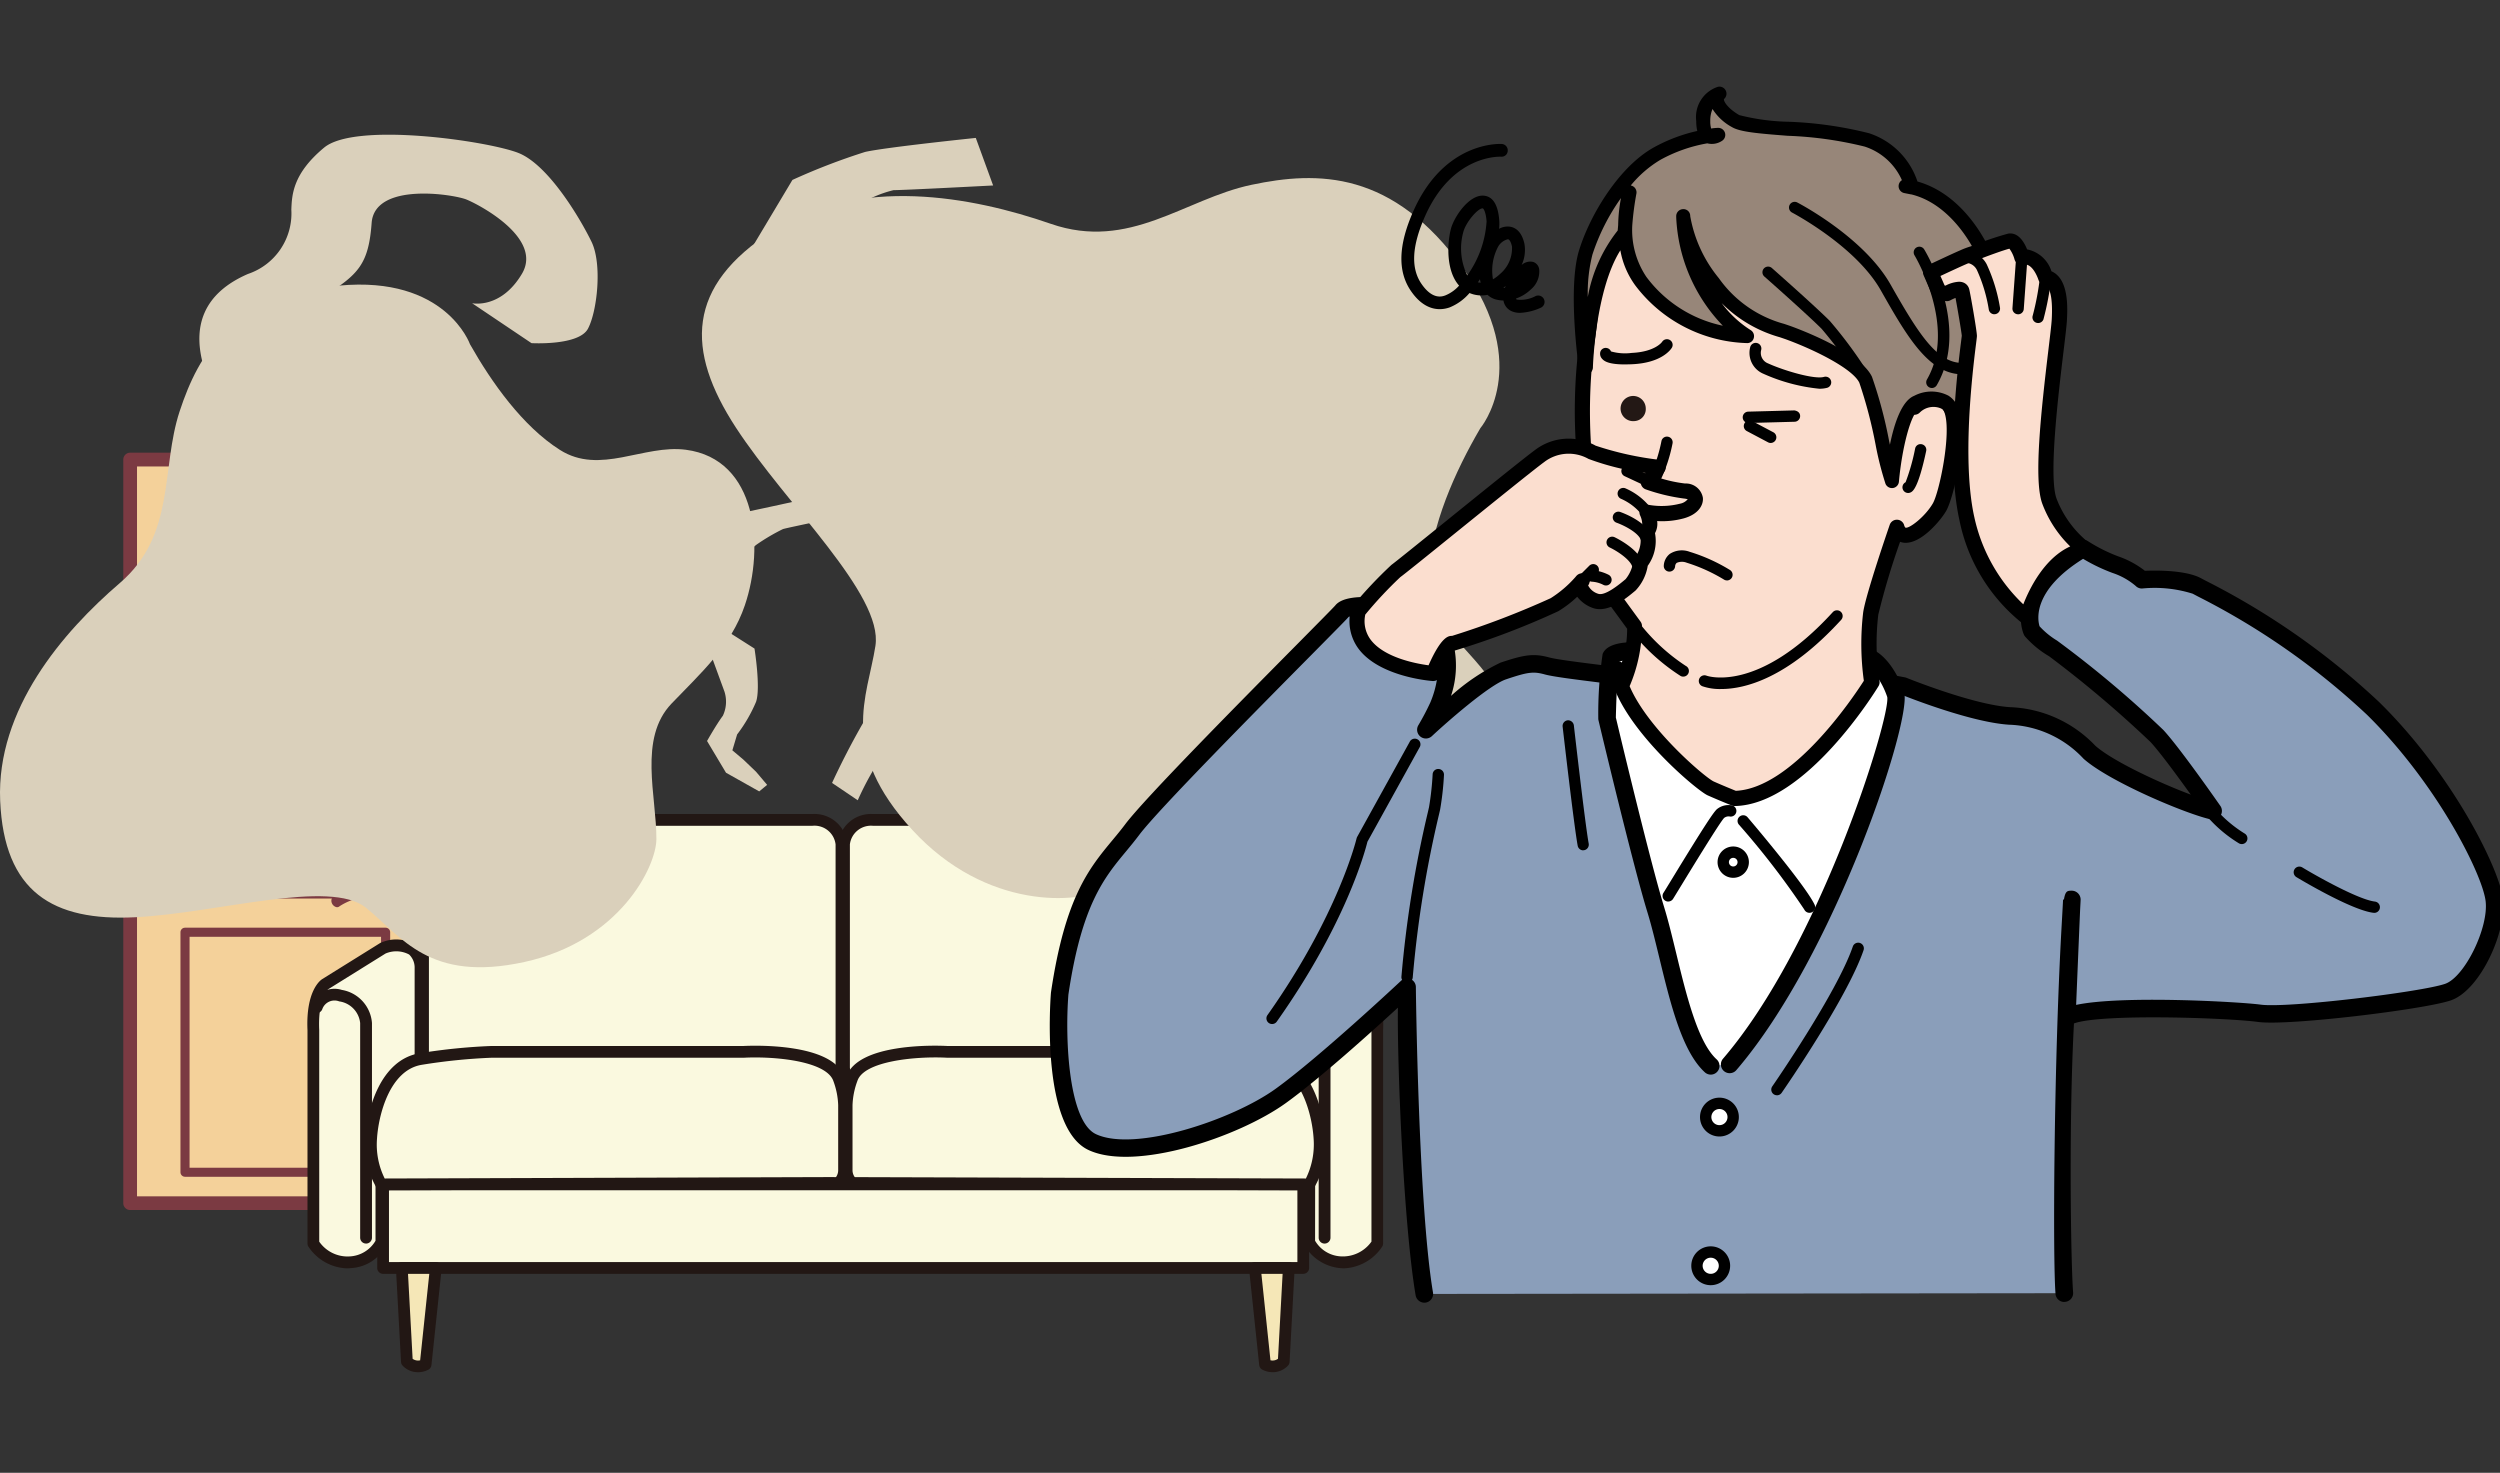<svg xmlns="http://www.w3.org/2000/svg" xmlns:xlink="http://www.w3.org/1999/xlink" width="202" height="119" viewBox="0 0 202 119">
  <rect x="0" y="0" width="202" height="119" fill="#333333" stroke="none"/>
  <defs>
    <clipPath id="clip-path">
      <rect id="長方形_12487" data-name="長方形 12487" width="202" height="119" transform="translate(960 4249)" fill="#fff" stroke="#707070" stroke-width="1"/>
    </clipPath>
    <clipPath id="clip-path-2">
      <rect id="長方形_8486" data-name="長方形 8486" width="202.271" height="103.875" fill="none"/>
    </clipPath>
    <clipPath id="clip-path-4">
      <rect id="長方形_8480" data-name="長方形 8480" width="60.953" height="55.159" fill="none"/>
    </clipPath>
    <clipPath id="clip-path-5">
      <rect id="長方形_8481" data-name="長方形 8481" width="65.043" height="58.175" fill="none"/>
    </clipPath>
    <clipPath id="clip-path-6">
      <rect id="長方形_8482" data-name="長方形 8482" width="39.855" height="43.447" fill="none"/>
    </clipPath>
    <clipPath id="clip-path-8">
      <rect id="長方形_8484" data-name="長方形 8484" width="27.46" height="52.8" fill="none"/>
    </clipPath>
  </defs>
  <g id="マスクグループ_6802" data-name="マスクグループ 6802" transform="translate(-960 -4249)" clip-path="url(#clip-path)">
    <g id="グループ_9361" data-name="グループ 9361" transform="translate(960 4256)">
      <g id="グループ_9360" data-name="グループ 9360" clip-path="url(#clip-path-2)">
        <rect id="長方形_8475" data-name="長方形 8475" width="25.074" height="60.086" transform="translate(10.516 30.133)" fill="#f4d19a"/>
        <g id="グループ_9359" data-name="グループ 9359" transform="translate(0 0)">
          <g id="グループ_9358" data-name="グループ 9358" clip-path="url(#clip-path-2)">
            <path id="パス_71188" data-name="パス 71188" d="M33.775,85.381H8.7a.555.555,0,0,1-.554-.553V24.742a.555.555,0,0,1,.554-.553H33.775a.555.555,0,0,1,.554.553V84.829a.555.555,0,0,1-.554.553M9.255,84.276H33.223V25.3H9.255Z" transform="translate(1.816 5.389)" fill="#7b3a42"/>
            <rect id="長方形_8476" data-name="長方形 8476" width="16.208" height="13.088" transform="translate(14.949 35.963)" fill="#f5f7fb"/>
            <path id="パス_71189" data-name="パス 71189" d="M28.5,42.933H12.293a.368.368,0,0,1-.368-.368V29.477a.368.368,0,0,1,.368-.368H28.5a.368.368,0,0,1,.368.368V42.565a.368.368,0,0,1-.368.368M12.66,42.2H28.132V29.844H12.66Z" transform="translate(2.657 6.486)" fill="#7b3a42"/>
            <rect id="長方形_8477" data-name="長方形 8477" width="16.208" height="13.088" transform="translate(14.949 52.143)" fill="#f5f7fb"/>
            <path id="パス_71190" data-name="パス 71190" d="M28.5,56.165H12.293a.368.368,0,0,1-.368-.368V42.709a.367.367,0,0,1,.368-.367H28.5a.367.367,0,0,1,.368.367V55.8a.368.368,0,0,1-.368.368M12.66,55.43H28.132V43.077H12.66Z" transform="translate(2.657 9.434)" fill="#7b3a42"/>
            <rect id="長方形_8478" data-name="長方形 8478" width="16.208" height="19.394" transform="translate(14.949 68.325)" fill="#f4d19a"/>
            <path id="パス_71191" data-name="パス 71191" d="M28.5,75.7H12.293a.368.368,0,0,1-.368-.368V55.943a.368.368,0,0,1,.368-.368H28.5a.368.368,0,0,1,.368.368V75.336a.368.368,0,0,1-.368.368m-15.84-.736H28.132V56.31H12.66Z" transform="translate(2.657 12.383)" fill="#7b3a42"/>
            <path id="パス_71192" data-name="パス 71192" d="M28.2,53.645h-4.5a5.646,5.646,0,0,0-1.393.654s-.7-.238.57-1.011l4.812-.654Z" transform="translate(4.929 11.727)" fill="#e2ecdd"/>
            <path id="パス_71193" data-name="パス 71193" d="M22.364,54.625a.331.331,0,0,1-.09-.013.55.55,0,0,1-.374-.446c-.037-.333.246-.67.89-1.063a.278.278,0,0,1,.106-.038l4.813-.654a.262.262,0,0,1,.284.149l.506,1.011a.274.274,0,0,1-.247.4H23.8a4.855,4.855,0,0,0-1.248.58.279.279,0,0,1-.19.075m.665-1.021c-.119.073-.213.139-.289.2.19-.089.386-.17.551-.232Zm1.359-.185h3.418l-.219-.435Z" transform="translate(4.879 11.677)" fill="#7b3a42"/>
            <path id="パス_71194" data-name="パス 71194" d="M26.412,53.184a.761.761,0,1,1,.759.714.738.738,0,0,1-.759-.714" transform="translate(5.885 11.691)" fill="#e2ecdd"/>
            <path id="パス_71195" data-name="パス 71195" d="M27.24,54.333a1.083,1.083,0,1,1,1.127-1.082,1.107,1.107,0,0,1-1.127,1.082m0-1.428a.349.349,0,1,0,.391.346.372.372,0,0,0-.391-.346" transform="translate(5.818 11.624)" fill="#7b3a42"/>
            <path id="パス_71196" data-name="パス 71196" d="M61.761,68.474a2.181,2.181,0,0,1-2.337,1.98H30.291a2.181,2.181,0,0,1-2.337-1.98V50.434a2.181,2.181,0,0,1,2.337-1.981H59.424a2.181,2.181,0,0,1,2.337,1.981Z" transform="translate(6.229 10.796)" fill="#faf9df"/>
            <path id="パス_71197" data-name="パス 71197" d="M59.511,71.015H30.379a2.656,2.656,0,0,1-2.814-2.455V50.519a2.656,2.656,0,0,1,2.814-2.455H59.511a2.656,2.656,0,0,1,2.812,2.455V68.56a2.656,2.656,0,0,1-2.812,2.455m-29.132-22a1.715,1.715,0,0,0-1.864,1.505V68.56a1.715,1.715,0,0,0,1.864,1.505H59.511a1.714,1.714,0,0,0,1.862-1.505V50.519a1.714,1.714,0,0,0-1.862-1.505Z" transform="translate(6.142 10.709)" fill="#221714"/>
            <path id="パス_71198" data-name="パス 71198" d="M89.577,68.474a2.181,2.181,0,0,1-2.337,1.98H58.108a2.181,2.181,0,0,1-2.338-1.98V50.434a2.182,2.182,0,0,1,2.338-1.981H87.24a2.181,2.181,0,0,1,2.337,1.981Z" transform="translate(12.427 10.796)" fill="#faf9df"/>
            <path id="パス_71199" data-name="パス 71199" d="M87.326,71.015H58.195a2.656,2.656,0,0,1-2.814-2.455V50.519a2.656,2.656,0,0,1,2.814-2.455H87.326a2.656,2.656,0,0,1,2.814,2.455V68.56a2.656,2.656,0,0,1-2.814,2.455m-29.131-22a1.715,1.715,0,0,0-1.864,1.505V68.56a1.715,1.715,0,0,0,1.864,1.505H87.326a1.715,1.715,0,0,0,1.864-1.505V50.519a1.715,1.715,0,0,0-1.864-1.505Z" transform="translate(12.34 10.709)" fill="#221714"/>
            <rect id="長方形_8479" data-name="長方形 8479" width="74.347" height="6.752" transform="translate(30.954 88.698)" fill="#faf9df"/>
            <path id="パス_71200" data-name="パス 71200" d="M99.748,79.851H25.4a.476.476,0,0,1-.474-.476V72.622a.475.475,0,0,1,.474-.474H99.748a.476.476,0,0,1,.476.474v6.752a.477.477,0,0,1-.476.476M25.875,78.9h73.4V73.1h-73.4Z" transform="translate(5.554 16.076)" fill="#221714"/>
            <path id="パス_71201" data-name="パス 71201" d="M26.55,78.058H29.3l-.824,7.8a1.281,1.281,0,0,1-1.513-.234Z" transform="translate(5.916 17.392)" fill="#f5e7b7"/>
            <path id="パス_71202" data-name="パス 71202" d="M27.938,86.569a1.681,1.681,0,0,1-1.228-.525.472.472,0,0,1-.136-.307l-.412-7.567a.473.473,0,0,1,.474-.5h2.749a.475.475,0,0,1,.472.525l-.825,7.8a.475.475,0,0,1-.238.364,1.824,1.824,0,0,1-.856.212m-.427-1.085a.749.749,0,0,0,.608.12l.739-6.984H27.138Z" transform="translate(5.829 17.306)" fill="#221714"/>
            <path id="パス_71203" data-name="パス 71203" d="M29.366,65.925V58.592s.137-2.561-3.023-1.63l-4.674,2.91s-1.1.7-.961,3.725V80.825a3.359,3.359,0,0,0,3.023,1.513A2.964,2.964,0,0,0,26.2,80.709V76.053Z" transform="translate(4.611 12.646)" fill="#faf9df"/>
            <path id="パス_71204" data-name="パス 71204" d="M23.461,82.921a3.9,3.9,0,0,1-3.068-1.756.477.477,0,0,1-.073-.253V63.683c-.144-3.187,1.047-4.038,1.182-4.126l4.676-2.912a.476.476,0,0,1,.116-.054,3.064,3.064,0,0,1,2.83.231,2.4,2.4,0,0,1,.8,1.881v7.308a.49.49,0,0,1-.022.141L26.767,76.21V80.8a.467.467,0,0,1-.034.174A3.43,3.43,0,0,1,23.875,82.9a3.482,3.482,0,0,1-.415.024m-2.191-2.158a2.791,2.791,0,0,0,2.49,1.191,2.566,2.566,0,0,0,2.058-1.263V76.138A.5.5,0,0,1,25.838,76l3.139-10.058V58.678a1.457,1.457,0,0,0-.446-1.113,2.2,2.2,0,0,0-1.906-.079l-4.617,2.875h0s-.858.674-.74,3.3Zm8.183-14.751h0Z" transform="translate(4.525 12.56)" fill="#221714"/>
            <path id="パス_71205" data-name="パス 71205" d="M25,80.194a.476.476,0,0,1-.476-.476V62.376a1.973,1.973,0,0,0-1.692-1.749,1.045,1.045,0,0,0-1.363.614.483.483,0,0,1-.6.307.477.477,0,0,1-.307-.6A2,2,0,0,1,23.049,59.7a2.931,2.931,0,0,1,2.429,2.674V79.719a.476.476,0,0,1-.476.476" transform="translate(4.577 13.286)" fill="#221714"/>
            <path id="パス_71206" data-name="パス 71206" d="M25.354,74.491a6.3,6.3,0,0,1-.824-3.725c.137-2.328,1.236-5.937,3.985-6.4a46.579,46.579,0,0,1,5.772-.581H54.625s6.872-.35,7.7,2.211a6.591,6.591,0,0,1,.412,2.1v5.239s0,1.163-.824,1.047Z" transform="translate(5.463 14.208)" fill="#faf9df"/>
            <path id="パス_71207" data-name="パス 71207" d="M25.441,75.053a.475.475,0,0,1-.391-.205,6.739,6.739,0,0,1-.909-4.022c.136-2.289,1.211-6.307,4.381-6.843a47.519,47.519,0,0,1,5.833-.588H54.712c.72-.035,7.238-.282,8.149,2.542a7.01,7.01,0,0,1,.434,2.24v5.239a1.8,1.8,0,0,1-.493,1.277,1.087,1.087,0,0,1-.872.241Zm30.2-10.731c-.315,0-.619.007-.9.022H34.373a46.665,46.665,0,0,0-5.687.575c-2.592.439-3.485,4.093-3.6,5.964a6.168,6.168,0,0,0,.621,3.22L62,73.987c.147.015.17,0,.183-.012a.961.961,0,0,0,.166-.562V68.176a6.133,6.133,0,0,0-.379-1.922c-.468-1.455-3.823-1.932-6.329-1.932" transform="translate(5.376 14.12)" fill="#221714"/>
            <path id="パス_71208" data-name="パス 71208" d="M85.665,78.058H82.917l.824,7.8a1.279,1.279,0,0,0,1.511-.234Z" transform="translate(18.475 17.392)" fill="#f5e7b7"/>
            <path id="パス_71209" data-name="パス 71209" d="M84.45,86.568a1.829,1.829,0,0,1-.857-.212.473.473,0,0,1-.238-.364l-.823-7.8a.469.469,0,0,1,.119-.367A.476.476,0,0,1,83,77.67h2.748a.475.475,0,0,1,.473.5l-.412,7.567a.468.468,0,0,1-.135.307,1.688,1.688,0,0,1-1.228.525m-.182-.965a.741.741,0,0,0,.608-.12l.374-6.864H83.531Z" transform="translate(18.389 17.306)" fill="#221714"/>
            <path id="パス_71210" data-name="パス 71210" d="M83.928,65.925V58.592s-.137-2.561,3.023-1.63l4.672,2.91s1.1.7.962,3.725V80.825a3.359,3.359,0,0,1-3.023,1.513,2.964,2.964,0,0,1-2.474-1.629V76.053Z" transform="translate(18.701 12.646)" fill="#faf9df"/>
            <path id="パス_71211" data-name="パス 71211" d="M90.008,82.921a3.745,3.745,0,0,1-3.273-1.949A.455.455,0,0,1,86.7,80.8V76.21L83.562,66.153a.451.451,0,0,1-.022-.141V58.679a2.4,2.4,0,0,1,.8-1.855,3.053,3.053,0,0,1,2.828-.231.476.476,0,0,1,.116.054l4.672,2.91c.139.089,1.333.94,1.186,4.149V80.912a.476.476,0,0,1-.073.253,3.9,3.9,0,0,1-3.067,1.756m-2.358-2.23a2.567,2.567,0,0,0,2.057,1.263A2.83,2.83,0,0,0,92.2,80.762V63.684c.121-2.657-.746-3.326-.756-3.333l-4.6-2.864a2.191,2.191,0,0,0-1.91.083,1.446,1.446,0,0,0-.443,1.082V65.94L87.628,76a.5.5,0,0,1,.022.141ZM84.49,66.012h0Z" transform="translate(18.614 12.56)" fill="#221714"/>
            <path id="パス_71212" data-name="パス 71212" d="M87.61,80.195a.476.476,0,0,1-.476-.476V62.376a2.932,2.932,0,0,1,2.43-2.674,2,2,0,0,1,2.484,1.247.475.475,0,0,1-.9.295,1.057,1.057,0,0,0-1.366-.616,1.975,1.975,0,0,0-1.694,1.749V79.719a.476.476,0,0,1-.476.476" transform="translate(19.415 13.286)" fill="#221714"/>
            <path id="パス_71213" data-name="パス 71213" d="M93.323,74.491a6.3,6.3,0,0,0,.824-3.725c-.137-2.328-1.236-5.937-3.985-6.4a46.576,46.576,0,0,0-5.77-.581H64.051s-6.871-.35-7.7,2.211a6.591,6.591,0,0,0-.412,2.1v5.239s0,1.163.824,1.047Z" transform="translate(12.465 14.208)" fill="#faf9df"/>
            <path id="パス_71214" data-name="パス 71214" d="M93.41,75.053h0l-36.554-.116a1.015,1.015,0,0,1-.806-.247,1.8,1.8,0,0,1-.494-1.275V68.178A6.977,6.977,0,0,1,56,65.908c.9-2.8,7.421-2.554,8.16-2.512H84.478a47.525,47.525,0,0,1,5.855.591c3.166.534,4.24,4.551,4.375,6.842a6.73,6.73,0,0,1-.909,4.021.471.471,0,0,1-.39.205M56.789,73.992l36.348.111a6.232,6.232,0,0,0,.624-3.22c-.11-1.871-1-5.525-3.589-5.962a46.425,46.425,0,0,0-5.712-.577H64.138c-2.541-.132-6.725.271-7.242,1.882a6.159,6.159,0,0,0-.391,1.95v5.237a.949.949,0,0,0,.166.559c.013.011.039.033.117.018" transform="translate(12.379 14.12)" fill="#221714"/>
            <g id="グループ_9345" data-name="グループ 9345" transform="translate(0 15.991)" style="mix-blend-mode: multiply;isolation: isolate">
              <g id="グループ_9344" data-name="グループ 9344">
                <g id="グループ_9343" data-name="グループ 9343" clip-path="url(#clip-path-4)">
                  <path id="パス_71215" data-name="パス 71215" d="M37.975,17.9s-1.953-5.554-10.583-4.737S16.056,18.643,14.516,23.317s-.286,9.977-4.852,13.895S-.3,47.384.013,54.778,4.275,64.532,10.921,64.2s15.754-3.119,18.655-.764,5.1,6.063,12.8,4.378,10.648-7.7,10.661-9.922c.018-3.475-1.473-8.137,1.223-10.956,2.32-2.427,4.793-4.6,5.928-7.953,1.592-4.7,1.02-11.8-4.774-12.557-3.41-.444-6.935,2.071-10.173.012-3-1.9-5.512-5.434-7.266-8.538" transform="translate(0 -13.077)" fill="#dad0bb"/>
                </g>
              </g>
            </g>
            <g id="グループ_9348" data-name="グループ 9348" transform="translate(56.714 7.388)" style="mix-blend-mode: multiply;isolation: isolate">
              <g id="グループ_9347" data-name="グループ 9347">
                <g id="グループ_9346" data-name="グループ 9346" clip-path="url(#clip-path-5)">
                  <path id="パス_71216" data-name="パス 71216" d="M109.271,26.261s4.279-5.029-1.387-12.93S96.167,5.444,90.768,6.591s-9.829,5.358-16.2,3.146-15.483-3.908-22.472.569S45.047,19.945,49.124,26.2,61.045,39.7,60.4,43.842s-3,8.363,2.987,14.876,13.479,5.967,15.635,4.726c3.379-1.946,7.053-6.024,11.309-5,3.662.877,7.161,2.049,11.054,1.253,5.457-1.115,12.014-5.679,9.472-11.718-1.5-3.555-5.923-5.549-5.757-9.851.153-3.978,2.152-8.409,4.17-11.863" transform="translate(-46.38 -6.042)" fill="#dad0bb"/>
                </g>
              </g>
            </g>
            <g id="グループ_9351" data-name="グループ 9351" transform="translate(16.11 3.884)" style="mix-blend-mode: multiply;isolation: isolate">
              <g id="グループ_9350" data-name="グループ 9350">
                <g id="グループ_9349" data-name="グループ 9349" clip-path="url(#clip-path-6)">
                  <path id="パス_71217" data-name="パス 71217" d="M40.009,20.018s3.813.223,4.56-1.162,1.171-5.217.291-7.029S41.4,5.612,38.946,4.648,25.782,2.119,23.254,4.219s-2.6,3.8-2.649,5.009a5.161,5.161,0,0,1-3.506,5.2c-3.459,1.5-4.737,4.158-3.41,8s3.014,6.677,7.7,10.077,4.6,3.094,5.887,2.683,7.435-2.665,11.76-.742A24.545,24.545,0,0,1,50.955,46.624l2.075-1.4s-3.258-7.206-6.123-9.8-6.37-5.11-10.53-5.929-6.161,1.372-8.184,1.558S21.929,28.5,20.8,26.4s-2.564-6.011-2.117-7.837,1.884-.649,4.61-2.373,3.556-2.557,3.8-5.883,6.625-2.317,7.668-1.892,6.187,3.124,4.476,6-4.026,2.377-4.026,2.377" transform="translate(-13.175 -3.176)" fill="#dad0bb"/>
                </g>
              </g>
            </g>
            <g id="グループ_9354" data-name="グループ 9354" transform="translate(67.231 14.213)" style="mix-blend-mode: multiply;isolation: isolate">
              <g id="グループ_9353" data-name="グループ 9353">
                <g id="グループ_9352" data-name="グループ 9352" clip-path="url(#clip-path-6)">
                  <path id="パス_71218" data-name="パス 71218" d="M68,28.464s-3.813.223-4.56-1.162-1.171-5.217-.291-7.029,3.458-6.216,5.914-7.179,13.164-2.529,15.692-.429,2.6,3.8,2.649,5.009a5.161,5.161,0,0,0,3.506,5.2c3.459,1.5,4.737,4.158,3.41,8s-3.014,6.677-7.7,10.077-4.6,3.094-5.887,2.683-7.435-2.665-11.76-.742A24.543,24.543,0,0,0,57.055,55.071l-2.075-1.4s3.258-7.206,6.123-9.8,6.37-5.11,10.53-5.929,6.161,1.372,8.184,1.558,6.265-2.552,7.4-4.654,2.564-6.011,2.117-7.837-1.884-.649-4.61-2.373-3.556-2.557-3.8-5.883-6.625-2.317-7.668-1.892-6.187,3.124-4.476,6S72.8,25.238,72.8,25.238" transform="translate(-54.98 -11.623)" fill="#dad0bb"/>
                </g>
              </g>
            </g>
            <g id="グループ_9357" data-name="グループ 9357" transform="translate(52.789 4.144)" style="mix-blend-mode: multiply;isolation: isolate">
              <g id="グループ_9356" data-name="グループ 9356">
                <g id="グループ_9355" data-name="グループ 9355" clip-path="url(#clip-path-8)">
                  <path id="パス_71219" data-name="パス 71219" d="M52.366,55.662l-.894-1.057-1.022-.979-.894-.754.384-1.283a12.087,12.087,0,0,0,1.532-2.64c.383-1.131-.128-4.3-.128-4.3l-3.32-2.112s-1.149-.981-1.149-1.735,4.6-4.526,4.6-4.526a16.076,16.076,0,0,1,2.171-1.283c.511-.15,6.77-1.433,6.77-1.433l2.554-1.734,1.149-2.339s.128-1.96.128-2.186-.767-2.113-.9-3.018-2.682-4.45-2.682-4.45a42.661,42.661,0,0,1-4.725-1.359c-.64-.377-1.789-1.734-1.661-2.036s2.426-3.093,3.064-3.847a42.542,42.542,0,0,0,2.3-3.7,9.3,9.3,0,0,1,2.937-1.282c.894,0,8.046-.378,8.046-.378L69.225,3.389s-7.279.754-8.94,1.132a51.772,51.772,0,0,0-5.876,2.262l-3.066,5.13s-2.426,4.978-2.682,5.431.767,2.64,1.788,3.47a12.837,12.837,0,0,0,4.726,1.81c.511-.076,4.342.528,4.471.981s1.724,2.716,1.4,4a11.418,11.418,0,0,1-3.576,4.451c-.767.3-7.663,1.734-7.663,1.734s-1.788,2.263-2.3,2.792-4.342,5.054-4.342,5.054A8.938,8.938,0,0,0,44.7,44.046a21.1,21.1,0,0,0,3.193,1.282l1.022,2.792a2.659,2.659,0,0,1-.128,1.96c-.51.679-1.277,2.037-1.277,2.037l1.532,2.564,2.683,1.509" transform="translate(-43.17 -3.389)" fill="#dad0bb"/>
                </g>
              </g>
            </g>
            <path id="パス_71220" data-name="パス 71220" d="M99.5,90.75C98.286,83.582,98.1,65.96,98.1,65.96s-6.563,6.159-10.2,8.784S76.094,80.1,72.661,78.479s-2.625-12.014-2.625-12.014c1.312-8.885,3.736-10.4,5.856-13.227S92.45,36.074,92.855,35.569s2.221-.4,2.221-.4,5.755,2.322,6.159,3.533-.2,3.635-.607,4.544a21.054,21.054,0,0,1-1.009,1.919s4.443-4.14,6.26-4.746,2.424-.707,3.534-.4,6.158.807,8.582,1.212,16.963-.2,16.963-.2l3.231.607s5.453,2.221,8.582,2.424a9.256,9.256,0,0,1,6.463,2.927c1.917,1.717,8.077,4.341,10,4.746,0,0-3.231-4.644-4.544-6.058A89.2,89.2,0,0,0,150.3,38.6a7.508,7.508,0,0,1-1.717-1.414s-1.514-3.332,4.14-6.664a13.634,13.634,0,0,0,2.625,1.313,6.079,6.079,0,0,1,2.119,1.212s3.13-.2,4.443.5a60.8,60.8,0,0,1,14.237,9.9c5.755,5.654,9.49,13.126,9.794,15.448s-1.717,6.765-3.736,7.471-13.025,2.02-15.246,1.717-13.631-.808-15.549.3c0,0,.4-9.9.4-9.492s-.916,27.961-.614,31.8" transform="translate(15.587 6.8)" fill="#8a9eba"/>
            <path id="パス_71221" data-name="パス 71221" d="M151.336,91.528a.707.707,0,0,1-.706-.653c-.227-2.888-.133-18.556.484-29.565.076-1.344.123-2.186.126-2.3h.071c.117-.726.3-.712.653-.713a.722.722,0,0,1,.695.721c0,.037-.013.29-.037.724-.065,1.447-.209,4.941-.326,7.783,3.706-.79,13.231-.247,14.9-.023,2.158.307,13.047-1.027,14.916-1.681,1.592-.558,3.545-4.572,3.266-6.711-.284-2.185-3.925-9.471-9.587-15.033a58.5,58.5,0,0,0-13.66-9.556l-.416-.22a10.193,10.193,0,0,0-4.061-.422.693.693,0,0,1-.547-.207,5.587,5.587,0,0,0-1.857-1.044,14.184,14.184,0,0,1-2.392-1.147c-4.128,2.579-3.673,4.949-3.518,5.451a6.4,6.4,0,0,0,1.417,1.159,87,87,0,0,1,8.583,7.218c1.332,1.434,4.473,5.944,4.608,6.136a.708.708,0,0,1,.007.8.7.7,0,0,1-.736.3c-1.975-.416-8.256-3.061-10.324-4.911a8.606,8.606,0,0,0-6.033-2.749c-3.055-.2-8.068-2.178-8.738-2.447l-3.08-.577c-1.291.054-14.63.589-17.029.19-1.047-.175-2.608-.371-4.116-.56-2.073-.259-3.863-.483-4.535-.668-.924-.253-1.361-.2-3.123.393-1.37.456-4.8,3.469-6,4.592a.709.709,0,0,1-1.092-.884,20.043,20.043,0,0,0,.968-1.84,7.985,7.985,0,0,0,.582-4.032c-.281-.57-3.121-2.03-5.64-3.055a3.915,3.915,0,0,0-1.548.177c-.088.12-.8.84-2.96,3.025C86.195,43.6,78.1,51.778,76.591,53.792c-.35.466-.707.9-1.066,1.332-1.762,2.124-3.584,4.32-4.655,11.573-.291,3.785.049,10.246,2.226,11.271,3.156,1.478,11.049-1.156,14.527-3.67,3.557-2.568,10.064-8.665,10.13-8.726a.7.7,0,0,1,.774-.13.711.711,0,0,1,.419.665c0,.164.2,17.634,1.383,24.653a.712.712,0,0,1-.582.818A.722.722,0,0,1,98.928,91c-.993-5.881-1.5-18.862-1.433-23.253-2.081,1.912-6.327,5.744-9.042,7.7-3.82,2.759-12.207,5.569-15.964,3.8s-3.116-11.6-3.029-12.712c1.135-7.694,3.085-10.045,4.971-12.32.346-.417.69-.829,1.025-1.277,1.568-2.092,9.4-10.008,14.08-14.737,1.483-1.5,2.764-2.794,2.9-2.954.543-.682,2-.709,2.809-.663a.676.676,0,0,1,.225.05c2.263.913,6.126,2.643,6.569,3.967a7.763,7.763,0,0,1-.252,3.955,16.706,16.706,0,0,1,4-2.687c1.908-.637,2.655-.767,3.945-.416.575.158,2.488.4,4.337.63,1.525.191,3.1.388,4.176.567,1.856.312,11.814,0,16.815-.21a.435.435,0,0,1,.16.01l3.231.607a.654.654,0,0,1,.137.04c.054.021,5.384,2.179,8.36,2.371a10.011,10.011,0,0,1,6.889,3.107c1.374,1.23,5.171,3.006,7.723,3.961-1.046-1.459-2.5-3.442-3.264-4.262a91.557,91.557,0,0,0-8.178-6.915,7.934,7.934,0,0,1-1.925-1.574.686.686,0,0,1-.12-.181c-.073-.16-1.707-3.953,4.424-7.568a.715.715,0,0,1,.753.02,13.046,13.046,0,0,0,2.473,1.236,7.434,7.434,0,0,1,2.128,1.156c.874-.037,3.287-.067,4.532.6l.4.212a59.979,59.979,0,0,1,14,9.8c5.973,5.871,9.686,13.447,10,15.862.342,2.612-1.815,7.4-4.2,8.233-2.1.735-13.171,2.079-15.575,1.749-2.5-.339-12.717-.685-14.888.12-.433,8.126-.246,19.476-.068,21.732a.709.709,0,0,1-.651.763l-.057,0" transform="translate(15.456 6.671)"/>
            <path id="パス_71222" data-name="パス 71222" d="M84.141,66.137a.458.458,0,0,1-.375-.724c5.728-8.1,7.184-14.214,7.2-14.275a.5.5,0,0,1,.045-.119l4.241-7.674a.459.459,0,1,1,.8.445l-4.21,7.618c-.175.715-1.735,6.63-7.326,14.536a.462.462,0,0,1-.375.193" transform="translate(18.646 9.605)"/>
            <path id="パス_71223" data-name="パス 71223" d="M93.059,62.364h-.034a.459.459,0,0,1-.423-.492A91.138,91.138,0,0,1,94.757,48.5l.075-.328a23.322,23.322,0,0,0,.292-2.651.452.452,0,0,1,.483-.433.458.458,0,0,1,.433.483,23.2,23.2,0,0,1-.312,2.8l-.077.335a90.139,90.139,0,0,0-2.135,13.23.46.46,0,0,1-.457.424" transform="translate(20.633 10.046)"/>
            <path id="パス_71224" data-name="パス 71224" d="M104.921,52.379a.457.457,0,0,1-.45-.374c-.3-1.613-1.179-9.3-1.217-9.625a.46.46,0,0,1,.4-.507.473.473,0,0,1,.507.4c.009.079.91,7.978,1.2,9.559a.458.458,0,0,1-.366.534.4.4,0,0,1-.084.009" transform="translate(23.006 9.329)"/>
            <path id="パス_71225" data-name="パス 71225" d="M117.5,68.894a.458.458,0,0,1-.378-.72c.053-.075,5.23-7.563,6.507-11.3a.458.458,0,1,1,.867.3c-1.317,3.853-6.4,11.211-6.618,11.523a.465.465,0,0,1-.378.2" transform="translate(26.079 12.604)"/>
            <path id="パス_71226" data-name="パス 71226" d="M148.729,50.678a.468.468,0,0,1-.225-.059,10.9,10.9,0,0,1-2.968-2.65.458.458,0,1,1,.732-.549,10.211,10.211,0,0,0,2.685,2.4.459.459,0,0,1-.225.858" transform="translate(32.408 10.525)"/>
            <path id="パス_71227" data-name="パス 71227" d="M158.07,55.274a.412.412,0,0,1-.054,0c-1.8-.21-6.06-2.779-6.241-2.888a.459.459,0,0,1,.474-.786c1.184.717,4.548,2.608,5.874,2.765a.458.458,0,0,1-.054.913" transform="translate(33.769 11.482)"/>
            <path id="パス_71228" data-name="パス 71228" d="M114.566,70.812c-2.322-2.12-3.231-8.683-4.443-12.621s-3.937-15.448-3.937-15.448a47.438,47.438,0,0,1,.3-4.948c.2-.505,1.817-.505,1.817-.505s17.669.2,18.679.4,2.019,1.617,2.524,3.13-5.351,20.5-13.428,29.886" transform="translate(23.66 8.309)" fill="#fff"/>
            <path id="パス_71229" data-name="パス 71229" d="M114.7,71.649a.708.708,0,0,1-.478-.185c-1.845-1.685-2.783-5.553-3.689-9.295-.323-1.328-.627-2.583-.953-3.64-1.2-3.917-3.838-15.025-3.95-15.494a.687.687,0,0,1-.02-.18,32.776,32.776,0,0,1,.352-5.195c.315-.785,1.521-.95,2.477-.95,2.97.033,17.8.213,18.818.418,1.469.292,2.565,2.123,3.058,3.6.713,2.136-5.574,21.286-13.563,30.573a.709.709,0,0,1-1.075-.924c7.877-9.159,13.543-27.586,13.283-29.235-.5-1.481-1.4-2.507-1.981-2.624-.794-.138-11.528-.309-18.549-.389a4.124,4.124,0,0,0-1.17.158c-.088.559-.186,2.679-.23,4.509.256,1.08,2.77,11.627,3.9,15.316.338,1.1.647,2.375.975,3.725.817,3.368,1.743,7.188,3.267,8.579a.709.709,0,0,1-.478,1.234" transform="translate(23.531 8.18)"/>
            <path id="パス_71230" data-name="パス 71230" d="M110.316,55.27a.459.459,0,0,1-.382-.713c.044-.066.252-.406.553-.9,2.865-4.7,3.544-5.69,3.793-5.877a1.489,1.489,0,0,1,1.195-.281.459.459,0,0,1-.223.891.592.592,0,0,0-.422.124c-.336.335-2.764,4.313-3.562,5.62-.312.511-.526.863-.571.931a.46.46,0,0,1-.382.2" transform="translate(24.478 10.577)"/>
            <path id="パス_71231" data-name="パス 71231" d="M120.621,56.028a.458.458,0,0,1-.416-.265,65.019,65.019,0,0,0-5.284-6.862.458.458,0,0,1,.7-.594c.192.224,4.693,5.516,5.418,7.07a.457.457,0,0,1-.223.609.467.467,0,0,1-.193.043" transform="translate(25.582 10.727)"/>
            <path id="パス_71232" data-name="パス 71232" d="M114.756,52.741a1.266,1.266,0,1,1,1.267-1.266,1.268,1.268,0,0,1-1.267,1.266m0-1.615a.349.349,0,1,0,.35.35.349.349,0,0,0-.35-.35" transform="translate(25.288 11.187)"/>
            <path id="パス_71233" data-name="パス 71233" d="M112.709,68.291a1.111,1.111,0,1,1,1.11,1.11,1.11,1.11,0,0,1-1.11-1.11" transform="translate(25.114 14.969)" fill="#fff"/>
            <path id="パス_71234" data-name="パス 71234" d="M113.9,69.944a1.569,1.569,0,1,1,1.569-1.569,1.57,1.57,0,0,1-1.569,1.569m0-2.221a.652.652,0,1,0,.652.652.652.652,0,0,0-.652-.652" transform="translate(25.03 14.885)"/>
            <path id="パス_71235" data-name="パス 71235" d="M112.131,78.117a1.111,1.111,0,1,1,1.11,1.11,1.11,1.11,0,0,1-1.11-1.11" transform="translate(24.985 17.158)" fill="#fff"/>
            <path id="パス_71236" data-name="パス 71236" d="M113.325,79.769a1.569,1.569,0,1,1,1.569-1.569,1.57,1.57,0,0,1-1.569,1.569m0-2.221a.652.652,0,1,0,.652.652.652.652,0,0,0-.652-.652" transform="translate(24.901 17.074)"/>
            <path id="パス_71237" data-name="パス 71237" d="M102.193,17.434a1.635,1.635,0,0,1-.72-.147,1.142,1.142,0,0,1-.616-.791l-.011-.057a2.7,2.7,0,0,1-.533-.065,1.591,1.591,0,0,1-.754-.394,2.51,2.51,0,0,1-1.141-.038,2.654,2.654,0,0,1-.315-.109A4.163,4.163,0,0,1,96.487,17c-.665.232-1.954.372-3.121-1.338-1.086-1.592-1.019-3.706.208-6.465,2.5-5.623,6.953-5.418,7.135-5.407a.514.514,0,0,1,.483.544.492.492,0,0,1-.543.483c-.171,0-3.941-.137-6.134,4.8-1.07,2.405-1.168,4.193-.3,5.466.894,1.31,1.672,1.038,1.926.946a3.013,3.013,0,0,0,1.121-.794c-1.075-1.206-.964-3.448-.657-4.6.26-.976,1.482-2.776,2.66-2.667.726.066,1.145.737,1.242,1.993a3.719,3.719,0,0,1-.015.684,1.4,1.4,0,0,1,.933-.163c.386.077.894.377,1.113,1.363a2.876,2.876,0,0,1-.225,1.725,1.041,1.041,0,0,1,.938-.248.727.727,0,0,1,.481.575,1.888,1.888,0,0,1-.664,1.639,3.258,3.258,0,0,1-1.207.741c.017.062.039.073.064.086a2.567,2.567,0,0,0,1.514-.281.515.515,0,0,1,.428.937,4.5,4.5,0,0,1-1.676.416m-1.352-2.026a1.149,1.149,0,0,0,.13,0c.017-.048.035-.1.055-.142-.061.049-.122.1-.185.141m-2.059-.438a1.444,1.444,0,0,0,.226.027c-.023-.09-.044-.183-.059-.279-.055.084-.111.17-.168.252m2.415-3.48a1.259,1.259,0,0,0-.776.593A4.1,4.1,0,0,0,100,14.724a3.114,3.114,0,0,0,.578-.437,2.709,2.709,0,0,0,.957-2.218c-.089-.4-.221-.56-.308-.577l-.032,0m-2.038-2.5c-.378,0-1.337,1.094-1.553,1.908a4.951,4.951,0,0,0,.319,3.507,8.359,8.359,0,0,0,1.56-4.365c-.067-.849-.273-1.046-.309-1.048h-.017" transform="translate(20.633 0.843)"/>
            <path id="パス_71238" data-name="パス 71238" d="M104.732,28.365a43,43,0,0,1,.2-9.49c.707-4.544.3-8.986,2.625-10.1A11.82,11.82,0,0,1,111.5,7.566l9.9,2.524L130.478,21.9l.909,2.322a2.179,2.179,0,0,1,2.524-.4c1.515.707.2,7.27-.505,8.481s-2.927,3.332-3.432,1.615c0,0-1.919,5.554-2.12,6.968a20.3,20.3,0,0,0,.1,5.553s-5.654,9.289-11.107,9.39c0,0-1.009-.4-1.919-.808s-7.168-5.755-7.572-9.692l.4,1.312a12.224,12.224,0,0,0,1.01-4.746l-1.919-2.625a13.952,13.952,0,0,0-1.01-4.038c-.707-1.212-1.11-6.866-1.11-6.866" transform="translate(23.297 1.685)" fill="#fbdecf"/>
            <path id="パス_71239" data-name="パス 71239" d="M116.96,56.551a.6.6,0,0,1-.227-.044s-1.022-.408-1.941-.817-7.5-5.942-7.931-10.19a.611.611,0,0,1,.485-.662.6.6,0,0,1,.509.125,8.616,8.616,0,0,0,.433-2.735l-1.817-2.487a.617.617,0,0,1-.115-.295,12.946,12.946,0,0,0-.929-3.8c-.739-1.266-1.121-6.132-1.192-7.12a43.119,43.119,0,0,1,.207-9.638c.186-1.192.293-2.372.4-3.513.3-3.26.553-6.076,2.568-7.041a12.411,12.411,0,0,1,4.164-1.269.534.534,0,0,1,.191.018l9.9,2.523a.611.611,0,0,1,.333.22l9.087,11.814a.661.661,0,0,1,.084.149l.624,1.595a2.8,2.8,0,0,1,2.5-.007,1.677,1.677,0,0,1,.843,1.1c.669,2.141-.43,7.136-1.08,8.248-.432.739-2.035,2.7-3.413,2.553a1.235,1.235,0,0,1-.3-.075,59.819,59.819,0,0,0-1.761,5.882,19.76,19.76,0,0,0,.088,5.318.605.605,0,0,1-.072.466c-.237.391-5.893,9.578-11.616,9.685Zm-8.473-9.686c1.449,3.432,6.115,7.4,6.8,7.707.714.317,1.489.633,1.782.752,4.588-.212,9.5-7.566,10.345-8.891a21.787,21.787,0,0,1-.055-5.523c.208-1.456,2.068-6.851,2.146-7.08a.612.612,0,0,1,1.165.027.426.426,0,0,0,.1.2c.3.112,1.59-.877,2.218-1.954.514-.88,1.5-5.554.967-7.266-.076-.243-.159-.337-.193-.353a1.562,1.562,0,0,0-1.817.265.616.616,0,0,1-1.017-.192l-.877-2.241-8.9-11.578L111.561,8.3a11.958,11.958,0,0,0-3.627,1.145c-1.389.664-1.615,3.159-1.878,6.047-.105,1.16-.215,2.361-.406,3.591a42.637,42.637,0,0,0-.2,9.335l0,.02c.152,2.13.565,5.807,1.027,6.6a13.449,13.449,0,0,1,1.07,4.116l1.824,2.5a.6.6,0,0,1,.114.3,12.248,12.248,0,0,1-1,4.923" transform="translate(23.185 1.574)"/>
            <path id="パス_71240" data-name="パス 71240" d="M108.39,8.441s-1.212,4.341.909,7.168a11.157,11.157,0,0,0,8.582,4.442s-4.644-2.624-5.149-9.692c0,0,.1,2.221,2.424,5.351s4.644,3.534,6.26,4.139,5.351,2.222,6.058,3.736,1.717,7.27,2.12,8.178c0,0,.505-5.755,2.02-6.36s2.927-.4,3.029,1.716a20.574,20.574,0,0,0,1.717-4.543c.1-1.313,2.422-4.039,2.119-5.856a9.07,9.07,0,0,0-1.514-3.434s-2.019-4.745-6.26-5.351l.505.1A5.586,5.586,0,0,0,127.573,4.2c-3.029-1.01-9.39-.807-10.6-1.514S115.054.97,115.659.465c0,0-1.312.3-1.312,2.222s1.211,1.11,1.211,1.11a12.273,12.273,0,0,0-4.948,1.514c-2.524,1.414-4.846,5.049-5.755,7.976s0,9.29,0,9.29.2-7.876,3.13-10.8c0,0,.2-2.524.4-3.332" transform="translate(23.274 0.103)" fill="#978679"/>
            <path id="パス_71241" data-name="パス 71241" d="M129.7,32.437a.567.567,0,0,1-.518-.337,25.7,25.7,0,0,1-.808-3.19,37.11,37.11,0,0,0-1.307-4.979c-.5-1.074-3.33-2.537-5.742-3.442-.219-.083-.45-.16-.695-.243a10.684,10.684,0,0,1-4.69-2.756,8.749,8.749,0,0,0,2.329,2.174.572.572,0,0,1,.264.657.547.547,0,0,1-.578.4,11.726,11.726,0,0,1-9-4.667,6.809,6.809,0,0,1-1.2-2.827c-2.031,3.225-2.217,9.4-2.218,9.466a.566.566,0,0,1-.536.553.533.533,0,0,1-.6-.487c-.038-.265-.916-6.523.02-9.538.92-2.968,3.284-6.772,6.02-8.3a13.161,13.161,0,0,1,3.529-1.339,3.322,3.322,0,0,1-.083-.791A2.572,2.572,0,0,1,115.634.014a.57.57,0,0,1,.493.992c-.049.15.275.734,1.234,1.294a17.483,17.483,0,0,0,4,.538,31.051,31.051,0,0,1,6.491.928,6.127,6.127,0,0,1,3.909,3.9c3.7,1.035,5.543,4.88,5.8,5.445a9.532,9.532,0,0,1,1.581,3.624c.21,1.268-.582,2.756-1.28,4.071a7.1,7.1,0,0,0-.835,1.923,19.781,19.781,0,0,1-1.774,4.752.561.561,0,0,1-.625.3.573.573,0,0,1-.452-.529,1.578,1.578,0,0,0-.523-1.323,2,2,0,0,0-1.725.108c-.71.284-1.434,3.272-1.665,5.883a.568.568,0,0,1-.472.511.611.611,0,0,1-.094.007M113.4,10.459a10.836,10.836,0,0,0,2.311,5.016,9.509,9.509,0,0,0,5.274,3.693c.256.086.5.168.729.254,1.278.478,5.514,2.186,6.373,4.028a35.955,35.955,0,0,1,1.388,5.212c.02.09.04.182.06.271.35-1.719.953-3.549,1.965-3.953a2.988,2.988,0,0,1,2.764-.009,1.989,1.989,0,0,1,.613.624,12.365,12.365,0,0,0,1.014-2.958,7.083,7.083,0,0,1,.965-2.371c.583-1.1,1.31-2.46,1.162-3.348a8.621,8.621,0,0,0-1.409-3.187.528.528,0,0,1-.069-.116c-.018-.044-1.772-4.05-5.278-4.908A.376.376,0,0,1,131.2,8.7l-.505-.1a.57.57,0,0,1-.19-1.042A4.963,4.963,0,0,0,127.5,4.845a30.316,30.316,0,0,0-6.219-.873c-2.432-.188-3.838-.312-4.49-.692a4.234,4.234,0,0,1-1.59-1.473,2.4,2.4,0,0,0-.181.983,2.01,2.01,0,0,0,.07.594,3.972,3.972,0,0,1,.575-.053.569.569,0,0,1,.315,1.042,1.478,1.478,0,0,1-1.2.209,12.159,12.159,0,0,0-3.785,1.329,9.137,9.137,0,0,0-2.4,2.075l.043.01a.567.567,0,0,1,.406.686,23.992,23.992,0,0,0-.324,2.49,6.8,6.8,0,0,0,1.136,4.2,10.333,10.333,0,0,0,6.18,3.946,13.458,13.458,0,0,1-3.768-8.766c0-.034,0-.055,0-.062A.568.568,0,0,1,112.8,9.9a.547.547,0,0,1,.6.526l0,.037m-5.6-1.453a16.909,16.909,0,0,0-2.3,4.554A12.652,12.652,0,0,0,105.123,17a12.151,12.151,0,0,1,2.416-5.373c.01-.111.023-.262.038-.439a12.672,12.672,0,0,1,.229-2.184" transform="translate(23.17 0)"/>
            <path id="パス_71242" data-name="パス 71242" d="M132.082,21.545h-.021c-2.644-.115-4.4-3.21-6.436-6.794S118.494,8.5,118.443,8.47a.459.459,0,0,1,.422-.814c.22.114,5.4,2.832,7.558,6.644,2.2,3.881,3.686,6.244,5.68,6.329a.459.459,0,0,1-.021.917" transform="translate(26.336 1.694)"/>
            <path id="パス_71243" data-name="パス 71243" d="M127.922,21.994a.459.459,0,0,1-.4-.687c2.455-4.251-.971-9.976-1.005-10.033a.458.458,0,1,1,.783-.477c.154.253,3.745,6.244,1.015,10.969a.457.457,0,0,1-.4.229" transform="translate(28.176 2.356)"/>
            <path id="パス_71244" data-name="パス 71244" d="M124.8,21.5a.456.456,0,0,1-.389-.215,35.37,35.37,0,0,0-3.167-4.361c-1.187-1.189-4.588-4.192-4.622-4.221a.459.459,0,1,1,.607-.688c.141.125,3.457,3.052,4.665,4.26a35.238,35.238,0,0,1,3.3,4.523.459.459,0,0,1-.146.632.466.466,0,0,1-.243.07" transform="translate(25.95 2.651)"/>
            <path id="パス_71245" data-name="パス 71245" d="M107.753,18.727c-1.291,0-1.679-.241-1.867-.461a.6.6,0,0,1-.149-.505.452.452,0,0,1,.539-.36.457.457,0,0,1,.335.275,4.155,4.155,0,0,0,1.676.12c1.9-.087,2.453-.889,2.458-.9a.463.463,0,0,1,.63-.138.454.454,0,0,1,.152.62c-.075.125-.8,1.223-3.2,1.333-.21.01-.4.013-.576.013" transform="translate(23.558 3.719)"/>
            <path id="パス_71246" data-name="パス 71246" d="M121.243,20.637a14.505,14.505,0,0,1-4.522-1.211,1.832,1.832,0,0,1-1.061-2.155.458.458,0,0,1,.885.237.912.912,0,0,0,.555,1.081c1.29.588,3.759,1.317,4.524,1.09a.459.459,0,0,1,.264.879,2.341,2.341,0,0,1-.646.078" transform="translate(25.758 3.773)"/>
            <path id="パス_71247" data-name="パス 71247" d="M108.719,21.4a.613.613,0,1,1-.605-.707.662.662,0,0,1,.605.707" transform="translate(23.955 4.611)" fill="#231815"/>
            <path id="パス_71248" data-name="パス 71248" d="M108.169,22.469a1.018,1.018,0,1,1,.91-1.012.967.967,0,0,1-.91,1.012m0-1.414c-.164,0-.3.183-.3.4s.137.4.3.4.3-.183.3-.4-.137-.4-.3-.4" transform="translate(23.899 4.555)" fill="#231815"/>
            <path id="パス_71249" data-name="パス 71249" d="M115.6,22.412a.459.459,0,0,1-.012-.917l3.736-.1c.276.04.463.193.471.446a.46.46,0,0,1-.448.471l-3.734.1Z" transform="translate(25.656 4.766)"/>
            <path id="パス_71250" data-name="パス 71250" d="M117.4,23.88a.458.458,0,0,1-.216-.054l-1.716-.909a.457.457,0,0,1-.19-.62.451.451,0,0,1,.618-.19l1.718.909a.459.459,0,0,1-.214.863" transform="translate(25.674 4.913)"/>
            <path id="パス_71251" data-name="パス 71251" d="M109.325,27.275a.452.452,0,0,1-.293-.106.458.458,0,0,1-.059-.646,12.317,12.317,0,0,0,1.016-3.04.451.451,0,0,1,.549-.344.458.458,0,0,1,.344.549,12.544,12.544,0,0,1-1.2,3.421.458.458,0,0,1-.352.165" transform="translate(24.257 5.152)"/>
            <path id="パス_71252" data-name="パス 71252" d="M115.043,33.07A.459.459,0,0,1,114.8,33a13.511,13.511,0,0,0-3.006-1.36,1.053,1.053,0,0,0-.808.009.38.38,0,0,0-.131.264.465.465,0,0,1-.459.445h-.01a.453.453,0,0,1-.449-.452,1.293,1.293,0,0,1,.485-.979,1.791,1.791,0,0,1,1.607-.171,14.04,14.04,0,0,1,3.254,1.469.458.458,0,0,1-.242.847" transform="translate(24.496 6.829)"/>
            <path id="パス_71253" data-name="パス 71253" d="M126.169,27.57a.458.458,0,0,1-.207-.868,16.672,16.672,0,0,0,.769-2.716.445.445,0,0,1,.543-.352.457.457,0,0,1,.351.544c-.651,3.042-1.087,3.261-1.251,3.343a.457.457,0,0,1-.205.049" transform="translate(28.01 5.263)"/>
            <path id="パス_71254" data-name="パス 71254" d="M112.023,39.815a.457.457,0,0,1-.205-.049,16.041,16.041,0,0,1-4.094-3.761.459.459,0,1,1,.724-.564,15.443,15.443,0,0,0,3.781,3.506.458.458,0,0,1-.205.868" transform="translate(23.981 7.857)"/>
            <path id="パス_71255" data-name="パス 71255" d="M114.058,40.963a4.346,4.346,0,0,1-1.516-.224.458.458,0,0,1,.334-.854c.059.024,4.182,1.458,10.2-5.132a.459.459,0,1,1,.679.619c-4.357,4.77-7.824,5.591-9.693,5.591" transform="translate(25.012 7.71)"/>
            <path id="パス_71256" data-name="パス 71256" d="M89.773,37.075A37.641,37.641,0,0,1,92.8,33.845c.707-.505,10.1-8.178,11.611-9.29a3.868,3.868,0,0,1,4.241-.3c1.112.605,5.351,1.212,5.351,1.212l-.807,1.211a14.792,14.792,0,0,0,2.927.707c1.212.1,1.212,1.212-.2,1.617a6.56,6.56,0,0,1-2.827.1s.505,1.11,0,1.515a2.957,2.957,0,0,1-.5,2.524,3.6,3.6,0,0,1-.808,1.817c-.605.505-1.919,1.615-2.827,1.312s-1.514-1.211-1.11-1.615a9.85,9.85,0,0,1-2.222,1.919,63.278,63.278,0,0,1-8.278,3.13c-.505,0-1.515,2.422-1.515,2.422s-7.068-.5-6.058-5.048" transform="translate(19.981 5.294)" fill="#fbdecf"/>
            <path id="パス_71257" data-name="パス 71257" d="M95.943,42.846H95.9c-.175-.012-4.3-.333-6-2.609a3.75,3.75,0,0,1-.61-3.182.62.62,0,0,1,.132-.264,35.483,35.483,0,0,1,3.139-3.332c.293-.209,2.322-1.848,4.469-3.583,2.94-2.375,6.269-5.066,7.135-5.7a4.476,4.476,0,0,1,4.895-.347A25.6,25.6,0,0,0,114.2,24.97a.613.613,0,0,1,.422.945l-.357.536a11.065,11.065,0,0,0,2.019.434,1.392,1.392,0,0,1,1.44,1.154c.054.548-.313,1.312-1.524,1.657a6.68,6.68,0,0,1-2.171.224,1.562,1.562,0,0,1-.174.975,3.43,3.43,0,0,1-.587,2.638,3.776,3.776,0,0,1-.986,2c-.784.652-2.189,1.827-3.412,1.423a2.754,2.754,0,0,1-1.3-.921,8.855,8.855,0,0,1-1.532,1.17A63.325,63.325,0,0,1,97.619,40.4a9.1,9.1,0,0,0-1.112,2.068.613.613,0,0,1-.565.375m-5.492-5.383a2.5,2.5,0,0,0,.426,2.04c1.086,1.456,3.661,1.938,4.682,2.074,1.053-2.377,1.64-2.377,1.9-2.377a68.71,68.71,0,0,0,7.97-3.046,9.2,9.2,0,0,0,2.012-1.724.818.818,0,0,1,.086-.1.611.611,0,0,1,.926.794,1.353,1.353,0,0,0,.811.674c.576.205,1.81-.841,2.216-1.181a2.87,2.87,0,0,0,.622-1.462.6.6,0,0,1,.171-.339,2.3,2.3,0,0,0,.342-1.946.617.617,0,0,1,.212-.624,1.794,1.794,0,0,0-.175-.785.613.613,0,0,1,.684-.85,6.021,6.021,0,0,0,2.534-.09,1.055,1.055,0,0,0,.638-.373c-.02.023-.123-.031-.32-.046a15.189,15.189,0,0,1-3.08-.74.61.61,0,0,1-.3-.916l.275-.413a20.815,20.815,0,0,1-4.6-1.132,3.249,3.249,0,0,0-3.587.259c-.843.618-4.161,3.3-7.09,5.664-2.607,2.107-4.22,3.408-4.528,3.628a32.99,32.99,0,0,0-2.817,3.011M97.5,40.42l-.044,0,.044,0" transform="translate(19.869 5.182)"/>
            <path id="パス_71258" data-name="パス 71258" d="M109.106,26.65a.467.467,0,0,1-.193-.043L107.4,25.9a.457.457,0,0,1-.223-.609.464.464,0,0,1,.609-.223l1.514.707a.459.459,0,0,1-.193.874" transform="translate(23.871 5.576)"/>
            <path id="パス_71259" data-name="パス 71259" d="M109.261,28.944a.459.459,0,0,1-.411-.253,4.423,4.423,0,0,0-1.7-1.3.459.459,0,0,1,.388-.832,5.163,5.163,0,0,1,2.135,1.725.461.461,0,0,1-.205.616.476.476,0,0,1-.205.048" transform="translate(23.816 5.907)"/>
            <path id="パス_71260" data-name="パス 71260" d="M109.334,31.018a.459.459,0,0,1-.459-.459c0-.666-1.356-1.356-2.013-1.586a.459.459,0,0,1,.3-.867c.268.094,2.629.957,2.629,2.453a.459.459,0,0,1-.459.459" transform="translate(23.742 6.257)"/>
            <path id="パス_71261" data-name="パス 71261" d="M108.719,32.769a.459.459,0,0,1-.459-.459c0-.564-1.087-1.338-1.859-1.706a.459.459,0,0,1,.395-.828c.243.115,2.381,1.173,2.381,2.534a.459.459,0,0,1-.459.459" transform="translate(23.65 6.625)"/>
            <path id="パス_71262" data-name="パス 71262" d="M104.619,33.375a.459.459,0,0,1-.325-.784l.91-.909a.459.459,0,0,1,.773.416l0,.028a3.563,3.563,0,0,1,.769.278.459.459,0,1,1-.408.822,2.336,2.336,0,0,0-.91-.254.459.459,0,0,1-.172-.037l-.306.307a.461.461,0,0,1-.325.133" transform="translate(23.209 7.029)"/>
            <path id="パス_71263" data-name="パス 71263" d="M128.884,14.45s1.109-.605,1.211-.2.605,3.332.605,3.634-1.414,9.29-.2,14.741a13.731,13.731,0,0,0,4.846,7.976s1.414-4.948,4.746-5.451a8.936,8.936,0,0,1-2.927-3.939c-.907-2.524.707-12.822.808-14.64s-.1-3.231-1.112-3.432c0,0-.6-1.919-1.919-1.615,0,0-.4-1.414-1.01-1.313A30.842,30.842,0,0,0,131,11.219a3.881,3.881,0,0,0-.808.3c-.707.3-2.624,1.211-2.624,1.211l.707,1.615Z" transform="translate(28.425 2.273)" fill="#fbdecf"/>
            <path id="パス_71264" data-name="パス 71264" d="M135.457,41.323a.612.612,0,0,1-.349-.109,14.257,14.257,0,0,1-5.1-8.347c-.719-3.236-.673-8.1.136-14.456.028-.235.049-.386.054-.443-.013-.241-.34-2.172-.506-3.058a3.6,3.6,0,0,0-.408.188.606.606,0,0,1-.394.066l-.605-.1a.608.608,0,0,1-.46-.357l-.707-1.617a.612.612,0,0,1,.3-.8s1.933-.916,2.646-1.222a6.694,6.694,0,0,1,.878-.33,27.158,27.158,0,0,1,3-1.023c.817-.131,1.29.676,1.535,1.274a2.594,2.594,0,0,1,1.965,1.767c1.434.621,1.3,3.015,1.251,3.957-.026.451-.13,1.329-.278,2.545-.422,3.518-1.209,10.066-.565,11.855a8.4,8.4,0,0,0,2.7,3.644.611.611,0,0,1-.259,1.1c-2.91.443-4.236,4.971-4.249,5.017a.61.61,0,0,1-.383.407.621.621,0,0,1-.205.035m-5.479-27.712a.922.922,0,0,1,.378.073.777.777,0,0,1,.445.525c.1.386.624,3.393.624,3.785,0,.044-.022.243-.064.571-.984,7.744-.626,11.908-.153,14.037a13.743,13.743,0,0,0,3.964,7.073c.515-1.311,1.711-3.733,3.791-4.679a9.438,9.438,0,0,1-2.263-3.468c-.685-1.9-.127-7.177.5-12.414.138-1.149.246-2.042.27-2.468.094-1.7-.127-2.7-.62-2.8a.615.615,0,0,1-.463-.413c0-.012-.452-1.365-1.2-1.206a.608.608,0,0,1-.725-.427,2.615,2.615,0,0,0-.412-.86c-.5.12-1.9.638-2.715.959a.63.63,0,0,1-.223.042c.05,0-.121.062-.567.253-.462.2-1.45.659-2.068.949l.336.767.077.013a2.62,2.62,0,0,1,1.083-.313" transform="translate(28.314 2.162)"/>
            <path id="パス_71265" data-name="パス 71265" d="M132.325,15.966a.458.458,0,0,1-.451-.38,12.459,12.459,0,0,0-.95-3.173,1.029,1.029,0,0,0-1.03-.6.462.462,0,0,1-.538-.358.456.456,0,0,1,.346-.538,1.914,1.914,0,0,1,2.007,1.021,13.47,13.47,0,0,1,1.068,3.489.456.456,0,0,1-.373.529.423.423,0,0,1-.078.007" transform="translate(28.821 2.427)"/>
            <path id="パス_71266" data-name="パス 71266" d="M133.435,15.964H133.4a.459.459,0,0,1-.424-.49l.3-4.14a.441.441,0,0,1,.49-.424.46.46,0,0,1,.424.492l-.3,4.139a.459.459,0,0,1-.457.426" transform="translate(29.63 2.43)"/>
            <path id="パス_71267" data-name="パス 71267" d="M134.756,16.376a.486.486,0,0,1-.16-.028.461.461,0,0,1-.27-.591,21.688,21.688,0,0,0,.581-3.128.458.458,0,1,1,.91.114,23.6,23.6,0,0,1-.63,3.335.46.46,0,0,1-.43.3" transform="translate(29.924 2.724)"/>
          </g>
        </g>
      </g>
    </g>
  </g>
</svg>
